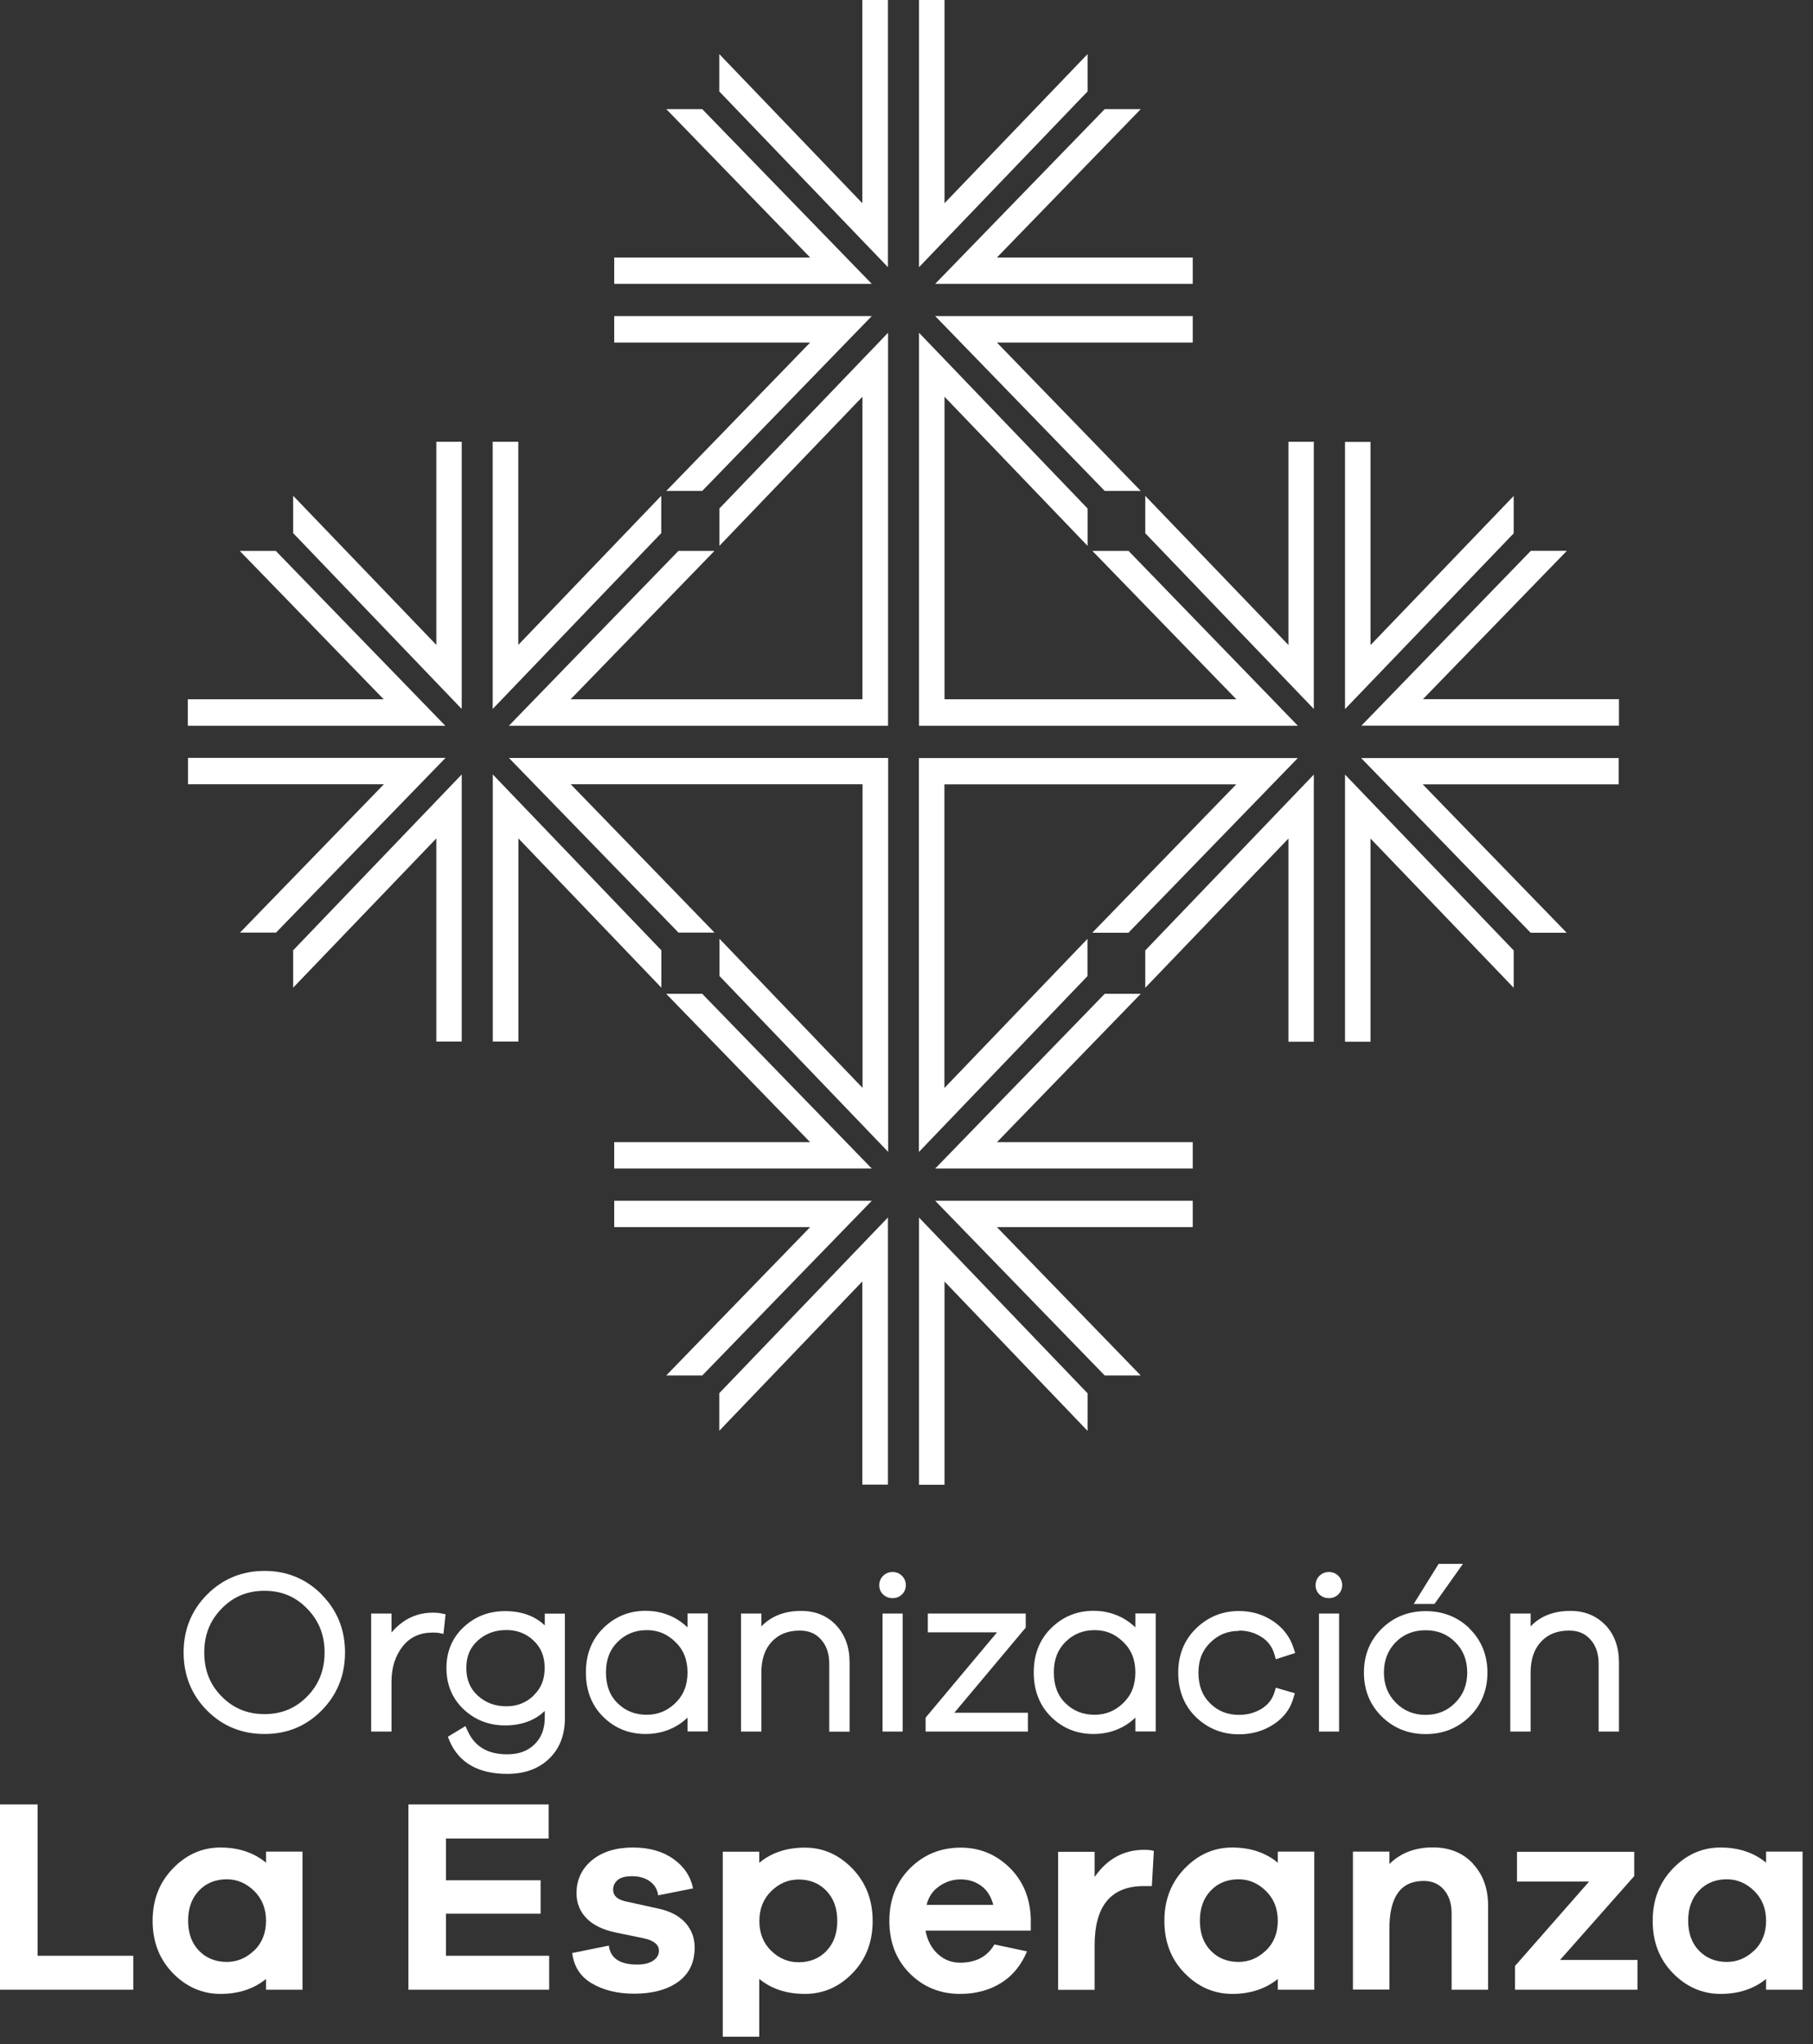 <svg
  width="165"
  height="186"
  viewBox="0 0 165 186"
  fill="none"
  xmlns="http://www.w3.org/2000/svg"
>
<rect x="0" y="0" width="165" height="186" fill="#333333" stroke="none"/>
<g clip-path="url(#clip0_12_370)">
<path
      d="M29.29 145.1C27.88 143.67 26.12 142.94 24.07 142.94C22.02 142.94 20.26 143.67 18.84 145.1C17.42 146.53 16.71 148.3 16.71 150.36C16.71 152.42 17.42 154.21 18.83 155.63C20.24 157.06 22 157.78 24.07 157.78C26.14 157.78 27.87 157.06 29.28 155.63C30.69 154.2 31.4 152.43 31.4 150.36C31.4 148.29 30.69 146.53 29.28 145.1H29.29ZM24.07 155.97C22.51 155.97 21.23 155.44 20.17 154.36C19.1 153.28 18.59 151.97 18.59 150.36C18.59 148.75 19.11 147.46 20.17 146.37C21.23 145.28 22.51 144.75 24.07 144.75C25.63 144.75 26.89 145.28 27.95 146.37C29.02 147.46 29.54 148.77 29.54 150.36C29.54 151.95 29.02 153.28 27.96 154.36C26.9 155.44 25.63 155.97 24.08 155.97"
      fill="white"
    />
<path
      d="M39.4 146.74C38.37 146.74 37.44 147.03 36.65 147.6C36.27 147.87 35.93 148.19 35.63 148.55V146.82H33.78V157.56H35.63V153.01C35.63 151.73 35.98 150.65 36.66 149.79C37.33 148.96 38.22 148.55 39.4 148.55C39.68 148.55 39.83 148.57 39.9 148.58L40.36 148.67L40.55 146.89L40.17 146.81C39.95 146.76 39.69 146.74 39.39 146.74"
      fill="white"
    />
<path
      d="M49.58 147.9C48.68 147.04 47.47 146.6 45.97 146.6C44.47 146.6 43.24 147.09 42.2 148.05C41.16 149.02 40.63 150.27 40.63 151.78C40.63 153.29 41.16 154.56 42.2 155.54C43.24 156.51 44.5 157 45.97 157C47.44 157 48.67 156.56 49.58 155.68V156.32C49.57 157.34 49.26 158.13 48.64 158.73C48.02 159.33 47.21 159.63 46.17 159.63C44.39 159.63 43.21 158.93 42.56 157.5L42.36 157.06L40.76 158.03L40.9 158.38C41.75 160.39 43.52 161.41 46.17 161.41C47.72 161.41 48.99 160.96 49.94 160.06C50.9 159.16 51.39 157.94 51.41 156.44V146.83H49.58V147.91V147.9ZM48.56 154.29C47.87 154.94 47.06 155.26 46.09 155.26C45.05 155.26 44.2 154.94 43.48 154.29C42.78 153.65 42.44 152.83 42.44 151.77C42.44 150.71 42.78 149.92 43.48 149.28C44.19 148.64 45.05 148.32 46.09 148.32C47.06 148.32 47.87 148.63 48.56 149.28C49.24 149.92 49.57 150.73 49.57 151.77C49.57 152.81 49.24 153.64 48.55 154.28"
      fill="white"
    />
<path
      d="M62.57 148.08C62.24 147.76 61.86 147.48 61.44 147.24C60.63 146.8 59.73 146.57 58.76 146.57C57.26 146.57 55.97 147.1 54.91 148.14C53.85 149.18 53.32 150.54 53.32 152.18C53.32 153.82 53.85 155.19 54.9 156.22C55.95 157.26 57.25 157.78 58.76 157.78C59.73 157.78 60.63 157.56 61.44 157.12C61.86 156.89 62.24 156.61 62.57 156.29V157.55H64.42V146.81H62.57V148.07V148.08ZM58.86 156.03C57.8 156.03 56.93 155.69 56.21 154.98C55.49 154.28 55.15 153.36 55.15 152.18C55.15 151 55.5 150.1 56.22 149.39C56.94 148.68 57.81 148.33 58.86 148.33C59.91 148.33 60.71 148.68 61.46 149.4C62.21 150.12 62.57 151.03 62.57 152.18C62.57 153.33 62.21 154.24 61.47 154.96C60.73 155.68 59.87 156.03 58.86 156.03Z"
      fill="white"
    />
<path
      d="M72.92 146.58C71.39 146.58 70.18 147.06 69.29 147.99V146.82H67.44V157.56H69.29V152.18C69.29 150.99 69.61 150.05 70.24 149.38C70.88 148.7 71.71 148.37 72.79 148.37C73.6 148.37 74.23 148.63 74.72 149.18C75.22 149.74 75.47 150.46 75.47 151.4V157.57H77.32V151.26C77.32 149.89 76.91 148.75 76.1 147.89C75.29 147.02 74.21 146.58 72.91 146.58"
      fill="white"
    />
<path d="M82.15 146.82H80.32V157.56H82.15V146.82Z" fill="white" />
<path
      d="M81.24 143.04C80.9 143.04 80.6 143.16 80.37 143.39C80.14 143.62 80.02 143.91 80.02 144.24C80.02 144.57 80.14 144.87 80.38 145.09C80.61 145.31 80.91 145.42 81.24 145.42C81.57 145.42 81.86 145.3 82.08 145.09C82.31 144.87 82.44 144.57 82.44 144.24C82.44 143.91 82.32 143.62 82.09 143.39C81.86 143.16 81.57 143.04 81.24 143.04Z"
      fill="white"
    />
<path
      d="M93.35 148.1V146.82H84.44V148.53H90.74L84.24 156.29V157.56H93.55V155.85H86.85L93.35 148.1Z"
      fill="white"
    />
<path
      d="M103.33 148.08C103 147.76 102.62 147.48 102.2 147.24C101.39 146.8 100.49 146.57 99.52 146.57C98.02 146.57 96.73 147.1 95.67 148.14C94.61 149.18 94.08 150.54 94.08 152.18C94.08 153.82 94.61 155.19 95.66 156.22C96.71 157.26 98.01 157.78 99.52 157.78C100.49 157.78 101.39 157.56 102.2 157.12C102.62 156.89 103 156.61 103.33 156.29V157.55H105.18V146.81H103.33V148.07V148.08ZM99.62 156.03C98.56 156.03 97.69 155.69 96.97 154.98C96.25 154.28 95.91 153.36 95.91 152.18C95.91 151 96.26 150.1 96.98 149.39C97.7 148.68 98.57 148.33 99.62 148.33C100.67 148.33 101.47 148.68 102.22 149.4C102.97 150.12 103.33 151.03 103.33 152.18C103.33 153.33 102.97 154.24 102.23 154.96C101.48 155.68 100.63 156.03 99.62 156.03Z"
      fill="white"
    />
<path
      d="M112.77 148.37C113.53 148.37 114.22 148.57 114.82 148.96C115.41 149.34 115.79 149.86 115.99 150.55L116.11 150.98L117.87 150.41L117.74 150C117.42 148.96 116.78 148.13 115.86 147.51C114.95 146.9 113.91 146.59 112.76 146.59C111.25 146.59 109.94 147.12 108.86 148.17C107.78 149.22 107.23 150.57 107.23 152.2C107.23 153.83 107.77 155.21 108.85 156.25C109.92 157.28 111.23 157.81 112.76 157.81C113.92 157.81 114.97 157.51 115.88 156.92C116.82 156.32 117.44 155.5 117.72 154.48L117.84 154.07L116.11 153.57L115.99 153.98C115.79 154.62 115.41 155.11 114.82 155.48C114.22 155.85 113.53 156.04 112.76 156.04C111.71 156.04 110.85 155.7 110.13 154.99C109.42 154.29 109.07 153.38 109.07 152.21C109.07 151.04 109.42 150.18 110.14 149.47C110.86 148.75 111.72 148.4 112.76 148.4"
      fill="white"
    />
<path d="M121.87 146.82H120.04V157.56H121.87V146.82Z" fill="white" />
<path
      d="M120.95 143.04C120.61 143.04 120.31 143.16 120.08 143.39C119.85 143.62 119.73 143.91 119.73 144.24C119.73 144.57 119.85 144.87 120.09 145.09C120.32 145.31 120.62 145.42 120.95 145.42C121.28 145.42 121.57 145.3 121.79 145.09C122.02 144.87 122.15 144.57 122.15 144.24C122.15 143.91 122.03 143.62 121.8 143.39C121.57 143.16 121.28 143.04 120.95 143.04Z"
      fill="white"
    />
<path
      d="M133.14 142.3H130.93L128.66 145.95H130.55L133.14 142.3Z"
      fill="white"
    />
<path
      d="M133.76 148.19C132.68 147.14 131.34 146.6 129.76 146.6C128.18 146.6 126.84 147.13 125.76 148.19C124.68 149.25 124.13 150.59 124.13 152.19C124.13 153.79 124.68 155.13 125.75 156.19C126.83 157.25 128.17 157.79 129.75 157.79C131.33 157.79 132.67 157.25 133.75 156.19C134.83 155.13 135.37 153.78 135.37 152.19C135.37 150.6 134.82 149.25 133.74 148.19M133.53 152.19C133.53 153.31 133.17 154.21 132.43 154.95C131.69 155.69 130.81 156.04 129.74 156.04C128.67 156.04 127.78 155.68 127.05 154.95C126.31 154.21 125.95 153.31 125.95 152.19C125.95 151.07 126.31 150.16 127.03 149.42C127.76 148.69 128.65 148.34 129.74 148.34C130.83 148.34 131.71 148.69 132.44 149.42C133.17 150.15 133.53 151.06 133.53 152.19Z"
      fill="white"
    />
<path
      d="M146.12 147.89C145.3 147.02 144.23 146.58 142.93 146.58C141.4 146.58 140.19 147.05 139.3 147.99V146.82H137.45V157.56H139.3V152.18C139.3 150.99 139.62 150.05 140.26 149.37C140.9 148.69 141.73 148.37 142.81 148.37C143.62 148.37 144.25 148.63 144.74 149.18C145.24 149.73 145.49 150.46 145.49 151.39V157.56H147.34V151.25C147.34 149.88 146.93 148.74 146.12 147.88"
      fill="white"
    />
<path d="M12.13 181.05H0V164.19H3.42V177.96H12.13V181.05Z" fill="white" />
<path
      d="M27.53 181.05H24.21V180.07C23.09 180.98 21.7 181.43 20.06 181.43C18.42 181.43 16.96 180.8 15.73 179.54C14.51 178.28 13.89 176.7 13.89 174.78C13.89 172.86 14.51 171.28 15.74 170.01C16.97 168.74 18.41 168.11 20.06 168.11C21.71 168.11 23.1 168.57 24.21 169.49V168.48H27.53V181.04V181.05ZM23.13 177.49C23.85 176.79 24.21 175.89 24.21 174.78C24.21 173.67 23.85 172.77 23.13 172.06C22.41 171.36 21.58 171 20.64 171C19.62 171 18.77 171.34 18.11 172.03C17.45 172.72 17.12 173.63 17.12 174.77C17.12 175.91 17.45 176.82 18.11 177.5C18.77 178.18 19.62 178.52 20.64 178.52C21.58 178.52 22.41 178.17 23.13 177.48"
      fill="white"
    />
<path
      d="M49.98 181.05H37.17V164.19H49.93V167.29H40.59V171.09H49.2V174.13H40.59V177.96H49.98V181.05Z"
      fill="white"
    />
<path
      d="M55.41 177.05C55.56 178.19 56.42 178.76 58 178.76C58.6 178.76 59.08 178.64 59.44 178.41C59.79 178.17 59.97 177.87 59.97 177.5C59.97 176.95 59.51 176.57 58.59 176.37L56.02 175.84C54.88 175.6 54 175.18 53.39 174.56C52.78 173.94 52.47 173.18 52.47 172.27C52.47 171.04 52.94 170.05 53.87 169.27C54.8 168.5 56.05 168.11 57.61 168.11C59.07 168.11 60.29 168.45 61.27 169.14C62.25 169.83 62.85 170.72 63.07 171.83L59.9 172.46C59.83 171.94 59.59 171.52 59.16 171.2C58.73 170.88 58.18 170.72 57.51 170.72C56.91 170.72 56.47 170.84 56.2 171.08C55.93 171.32 55.8 171.61 55.8 171.95C55.8 172.49 56.18 172.84 56.93 173.01L59.93 173.67C61 173.9 61.82 174.34 62.38 174.96C62.94 175.59 63.22 176.34 63.22 177.21C63.22 178.57 62.72 179.61 61.72 180.33C60.72 181.05 59.38 181.41 57.71 181.41C56.22 181.41 54.94 181.1 53.89 180.49C52.83 179.88 52.23 178.95 52.08 177.71L55.43 177.03L55.41 177.05Z"
      fill="white"
    />
<path
      d="M77.57 170.02C78.8 171.29 79.42 172.88 79.42 174.79C79.42 176.7 78.81 178.29 77.58 179.55C76.36 180.81 74.91 181.43 73.25 181.43C71.59 181.43 70.22 180.98 69.1 180.07V185.33H65.78V168.49H69.1V169.5C70.21 168.58 71.59 168.12 73.25 168.12C74.91 168.12 76.33 168.75 77.57 170.02ZM75.21 177.52C75.87 176.84 76.2 175.93 76.2 174.79C76.2 173.65 75.87 172.74 75.21 172.05C74.55 171.36 73.7 171.02 72.68 171.02C71.74 171.02 70.91 171.37 70.19 172.08C69.47 172.78 69.11 173.69 69.11 174.8C69.11 175.91 69.47 176.81 70.19 177.51C70.91 178.21 71.74 178.55 72.68 178.55C73.7 178.55 74.55 178.21 75.21 177.53"
      fill="white"
    />
<path
      d="M93.79 175.67H84.23C84.4 176.56 84.77 177.27 85.35 177.8C85.93 178.33 86.6 178.59 87.38 178.59C88.81 178.59 89.85 178.04 90.5 176.93L93.47 177.56C92.93 178.84 92.14 179.8 91.08 180.45C90.02 181.1 88.79 181.43 87.38 181.43C85.57 181.43 84.04 180.81 82.8 179.57C81.56 178.33 80.94 176.73 80.94 174.79C80.94 172.85 81.57 171.25 82.82 170C84.07 168.75 85.61 168.12 87.44 168.12C89.15 168.12 90.62 168.72 91.86 169.92C93.09 171.12 93.74 172.66 93.81 174.54V175.67H93.79ZM85.5 171.62C84.9 172.02 84.51 172.59 84.33 173.33H90.4C90.2 172.56 89.83 171.98 89.29 171.59C88.75 171.2 88.13 171.01 87.43 171.01C86.73 171.01 86.1 171.21 85.51 171.61"
      fill="white"
    />
<path
      d="M105.01 168.42L104.83 171.62H104.1C101.11 171.62 99.62 173.42 99.62 177.01V181.06H96.3V168.5H99.62V170.79C100.76 169.15 102.26 168.32 104.12 168.32C104.51 168.32 104.8 168.35 105 168.42"
      fill="white"
    />
<path
      d="M119.61 181.05H116.29V180.07C115.17 180.98 113.78 181.43 112.14 181.43C110.5 181.43 109.04 180.8 107.81 179.54C106.58 178.28 105.97 176.7 105.97 174.78C105.97 172.86 106.59 171.28 107.82 170.01C109.05 168.74 110.49 168.11 112.14 168.11C113.79 168.11 115.18 168.57 116.29 169.49V168.48H119.61V181.04V181.05ZM115.21 177.49C115.93 176.79 116.29 175.89 116.29 174.78C116.29 173.67 115.93 172.77 115.21 172.06C114.49 171.36 113.66 171 112.72 171C111.7 171 110.85 171.34 110.19 172.03C109.53 172.72 109.2 173.63 109.2 174.77C109.2 175.91 109.53 176.82 110.19 177.5C110.85 178.18 111.7 178.52 112.72 178.52C113.66 178.52 114.49 178.17 115.21 177.48"
      fill="white"
    />
<path
      d="M134.05 169.59C134.97 170.57 135.43 171.84 135.43 173.4V181.05H132.11V174.1C132.11 173.21 131.88 172.5 131.42 171.96C130.96 171.42 130.34 171.15 129.57 171.15C127.49 171.15 126.45 172.59 126.45 175.48V181.04H123.13V168.48H126.45V169.61C127.46 168.61 128.77 168.1 130.4 168.1C131.91 168.1 133.13 168.59 134.05 169.57"
      fill="white"
    />
<path
      d="M149.03 181.05H137.88V178.89L144.62 171.21H138.06V168.5H148.73V170.71L141.98 178.34H149.03V181.05Z"
      fill="white"
    />
<path
      d="M164.05 181.05H160.73V180.07C159.61 180.98 158.22 181.43 156.58 181.43C154.94 181.43 153.48 180.8 152.25 179.54C151.02 178.28 150.41 176.7 150.41 174.78C150.41 172.86 151.03 171.28 152.26 170.01C153.49 168.74 154.93 168.11 156.58 168.11C158.23 168.11 159.62 168.57 160.73 169.49V168.48H164.05V181.04V181.05ZM159.65 177.49C160.37 176.79 160.73 175.89 160.73 174.78C160.73 173.67 160.37 172.77 159.65 172.06C158.93 171.36 158.1 171 157.16 171C156.14 171 155.29 171.34 154.63 172.03C153.97 172.72 153.64 173.63 153.64 174.77C153.64 175.91 153.97 176.82 154.63 177.5C155.29 178.18 156.14 178.52 157.16 178.52C158.1 178.52 158.93 178.17 159.65 177.48"
      fill="white"
    />
<path
      fill-rule="evenodd"
      clip-rule="evenodd"
      d="M108.55 103.93H90.73L103.82 90.43H100.54L85.11 106.33H108.55V103.93ZM108.55 111.66V109.26H85.11L100.54 125.16H103.82L90.73 111.66H108.55ZM55.9 103.93H73.73L60.63 90.43H63.91L79.34 106.33H55.9V103.93ZM55.9 111.66V109.26H79.34L63.91 125.16H60.63L73.73 111.66H55.9ZM78.49 135.09H80.81V110.78L65.46 126.77V130.19L78.48 116.6V135.09H78.49ZM47.17 94.77H44.85V70.47L60.19 86.47V89.87L47.18 76.29V94.77H47.17ZM39.7 94.77H42.02V70.47L26.68 86.47V89.87L39.71 76.29V94.77H39.7ZM47.17 40.2V58.68L60.18 45.11V48.51L44.84 64.51V40.2H47.16H47.17ZM39.7 40.2H42.02V64.51L26.68 48.51V45.11L39.71 58.68V40.2H39.7ZM80.8 68.97H46.32L61.75 84.86H65.03L51.94 71.36H78.5V98.99L65.48 85.42V88.81L80.83 104.81V68.97H80.8ZM17.09 63.63V66.04H40.53L25.1 50.13H21.82L34.92 63.63H17.11H17.09ZM117.26 40.21V58.69L104.23 45.12V48.52L119.57 64.51V40.2H117.26V40.21ZM124.73 40.21H122.41V64.52L137.76 48.53V45.13L124.73 58.7V40.22V40.21ZM117.26 94.79H119.57V70.48L104.23 86.48V89.88L117.26 76.3V94.78V94.79ZM124.73 94.79H122.41V70.48L137.76 86.48V89.88L124.73 76.3V94.78V94.79ZM83.62 68.98H118.11L102.7 84.87H99.41L112.51 71.37H85.95V99L98.97 85.43V88.82L83.63 104.82V68.98H83.62ZM147.32 71.37V68.98H123.88L139.3 84.87H142.58L129.48 71.37H147.32ZM55.9 31.16V28.76H79.34L63.91 44.67H60.64L73.73 31.17H55.9V31.16ZM55.9 23.43V25.83H79.34L63.91 9.93H60.64L73.73 23.43H55.9ZM108.55 31.16V28.76H85.11L100.54 44.67H103.82L90.73 31.17H108.55V31.16ZM108.55 23.43V25.83H85.11L100.54 9.93H103.82L90.73 23.43H108.55ZM83.64 66.03V30.28L98.98 46.27V49.67L85.96 36.1V63.63H112.52L99.42 50.13H102.71L118.12 66.04H83.63L83.64 66.03ZM80.82 66.03V30.28L65.47 46.27V49.67L78.49 36.1V63.63H51.93L65.02 50.13H61.74L46.31 66.04H80.81L80.82 66.03ZM85.96 0H83.64V24.31L98.98 8.32V4.92L85.96 18.49V0ZM78.49 0H80.81V24.31L65.46 8.32V4.92L78.48 18.49V0H78.49ZM147.34 63.62V66.03H123.9L139.32 50.12H142.6L129.5 63.62H147.34ZM17.11 71.36V68.96H40.55L25.12 84.86H21.84L34.94 71.36H17.11ZM85.96 135.1H83.64V110.79L98.98 126.78V130.2L85.96 116.61V135.1Z"
      fill="white"
    />
</g>
<defs>
<clipPath id="clip0_12_370">
<rect width="164.05" height="185.33" fill="white" />
</clipPath>
</defs>
</svg>
